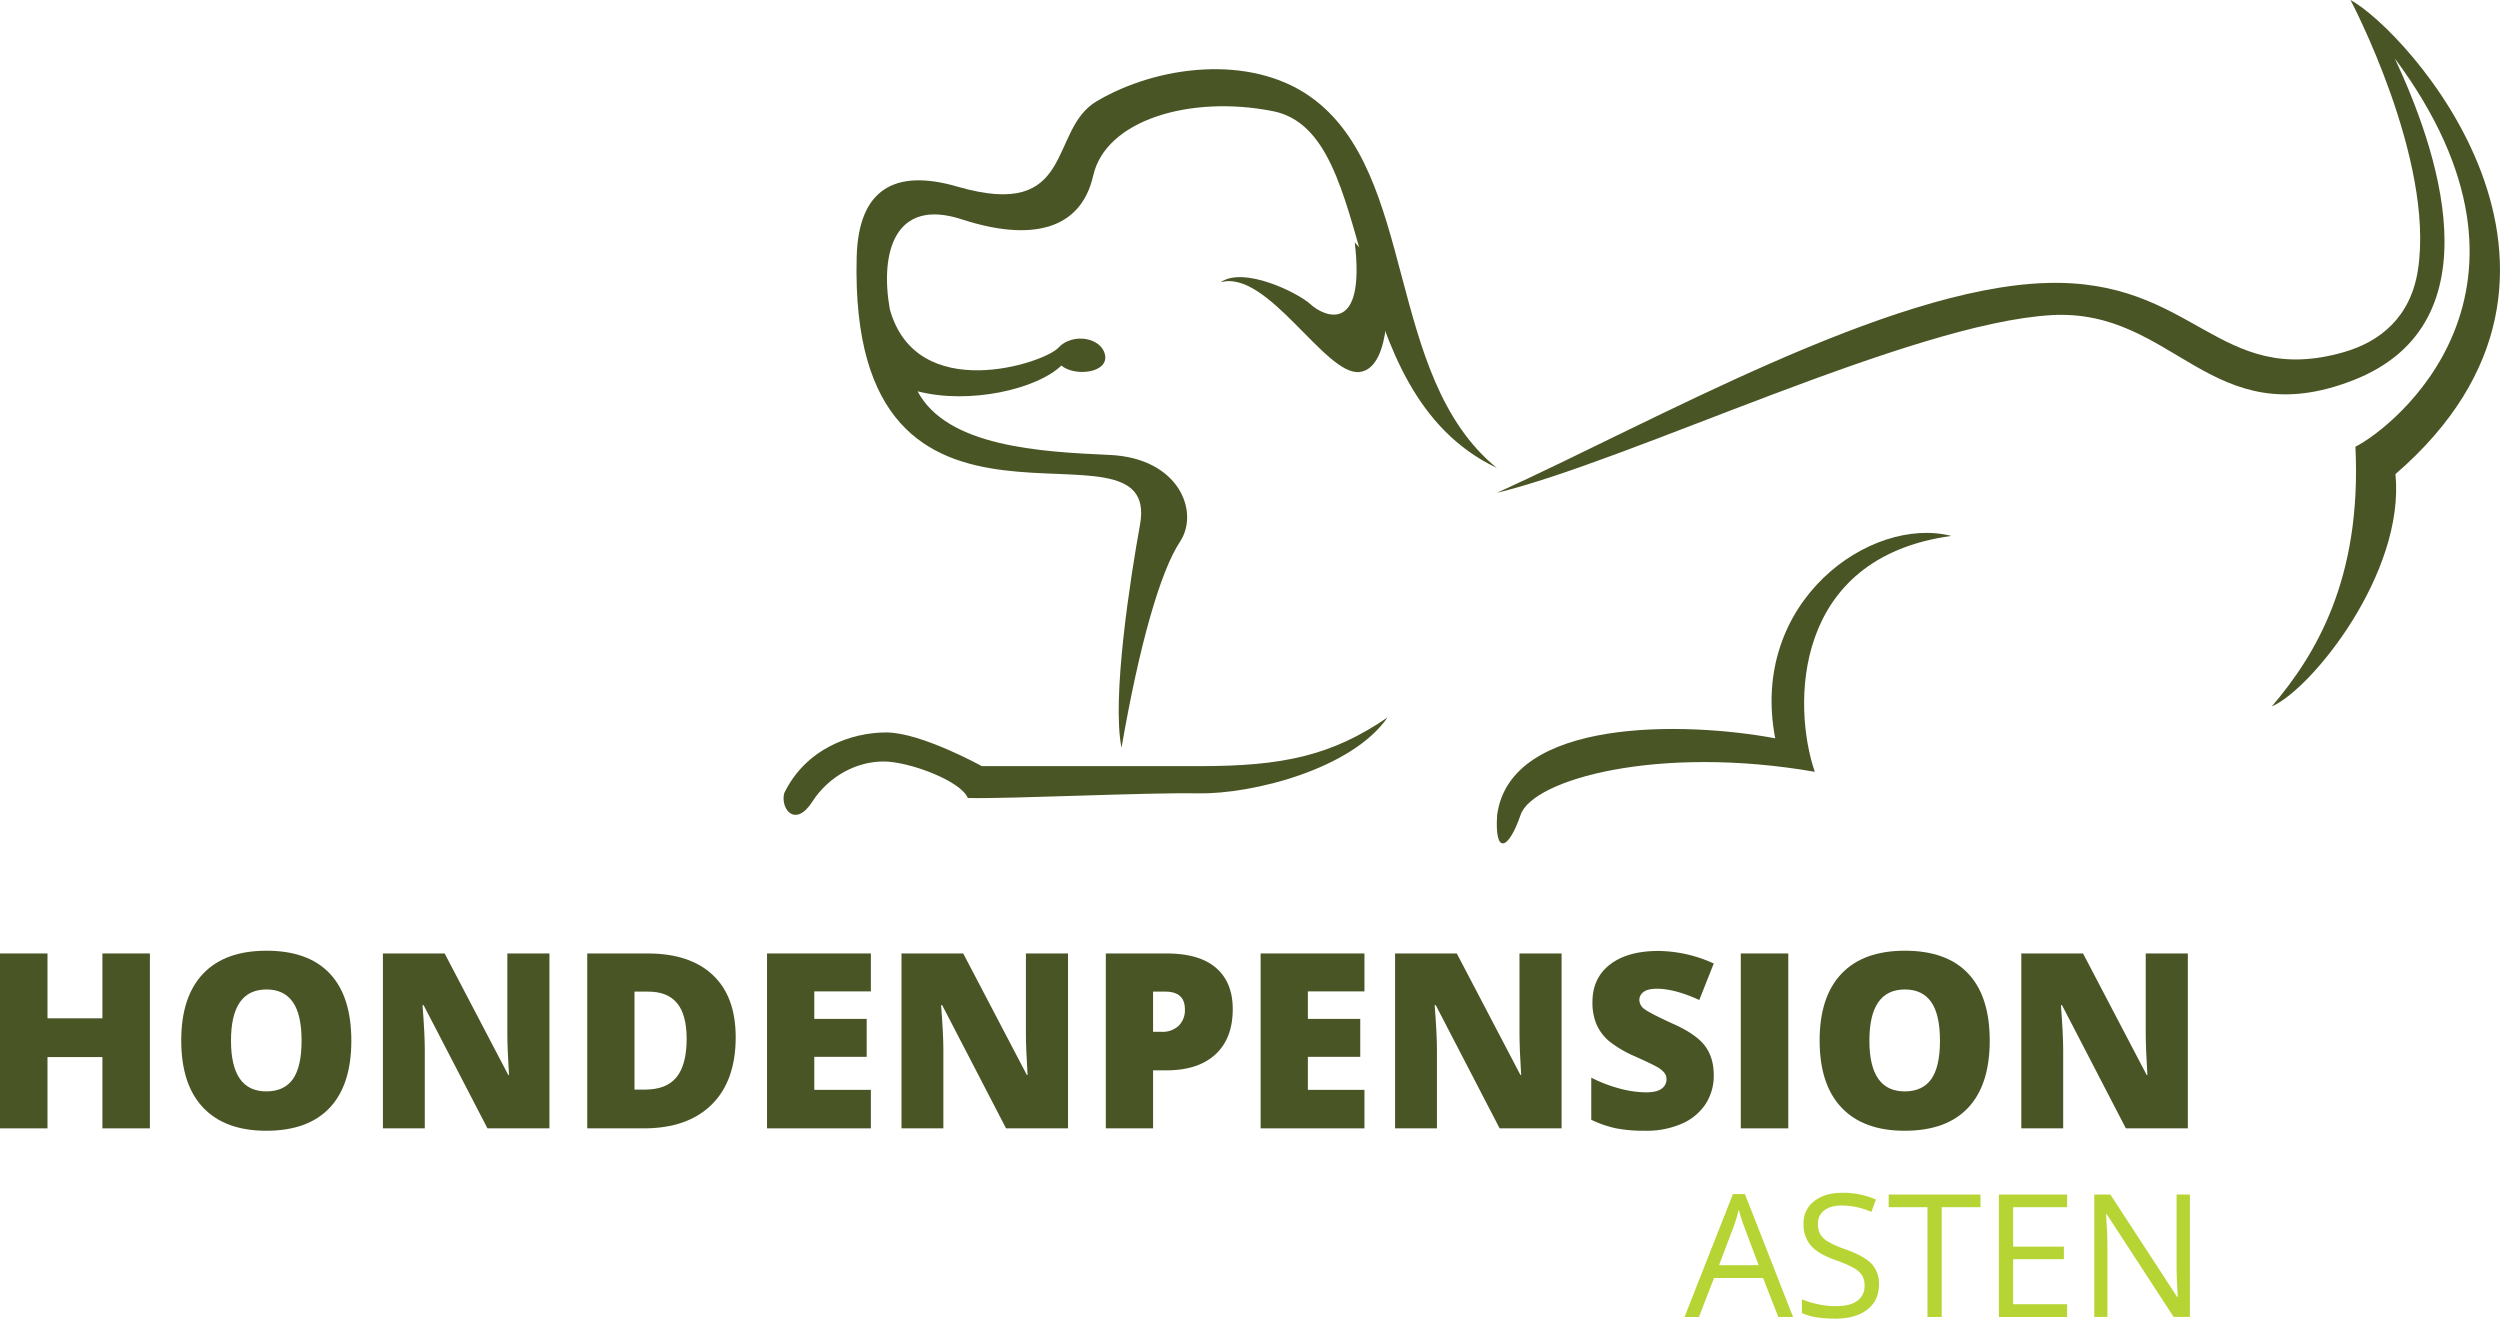 <svg id="Layer_1" data-name="Layer 1" xmlns="http://www.w3.org/2000/svg" viewBox="0 0 1182.046 623.478">
  <defs>
    <style>
      .cls-1, .cls-2 {
        fill: #495525;
      }

      .cls-1 {
        fill-rule: evenodd;
      }

      .cls-3 {
        fill: #b6d434;
      }
    </style>
  </defs>
  <title>logo</title>
  <g>
    <path class="cls-1" d="M707.71,233.044c74.209-33.642,184.665-96.753,259.538-99.232,70.374-2.334,81.267,49.827,140.973,32.682,16.958-4.87,31.593-16.373,35.032-38.914C1151.227,75.307,1111.359,0,1111.359,0c25.689,13.75,132.015,128.464,21.261,224.157,4.604,46.956-39.868,101.892-58.48,109.864,20.383-23.92,42.645-59.914,39.542-122.819,17.722-8.863,100.124-73.75,18.607-183.617,18.957,40.499,49.95,125.033-19.619,152.191-67.588,26.386-84.35-34.099-142.718-30.772-66.355,3.792-198.424,68.484-262.242,84.04"/>
    <path class="cls-1" d="M922.639,253.397c-38.103-9.752-95.693,31.01-83.289,95.69-42.531-7.981-125.262-9.863-131.466,36.215-1.326,19.047,5.312,16.833,11.079,0,5.758-16.832,65.119-33.226,139.106-20.383-10.634-30.897-10.857-101.223,64.569-111.522"/>
    <path class="cls-1" d="M370.759,375.112c-1.772,7.528,5.315,16.385,13.29,3.984,7.977-12.401,21.26-19.047,33.666-19.047,12.405,0,36.773,9.321,39.871,17.271,20.822.447,83.288-2.656,108.981-2.208,25.693.436,72.65-11.521,89.489-35.888-26.577,18.164-49.613,23.025-89.046,23.025H464.231s-28.79-15.94-45.187-15.94c-16.39,0-38.095,7.534-48.285,28.804"/>
    <path class="cls-1" d="M707.71,221.248c-53.424-43.626-37.07-139.614-88.269-175.603-28.478-20.016-71.988-14.847-100.921,2.232-23.078,13.621-9.67,56.685-65.88,40.351-29.633-8.613-46.749,1.225-47.587,33.275-4.141,158.917,144.627,67.747,133.96,126.608-4.536,25.035-13.436,82.089-8.744,105.456,8.479-49.018,18.404-83.461,27.681-97.474,9.277-14.01-.349-39.533-33.335-40.993-32.986-1.458-76.941-3.958-90.759-30.084,24.663,6.399,56.499-1.075,67.969-12.168,6.307,5.306,22.128,3.579,20.685-4.83-1.44-8.409-15.352-10.94-22.124-3.58-6.772,7.362-67.141,27.141-79.68-18.281-4.67-26.459,2.129-52.87,34.068-42.439,31.947,10.437,56.161,5.63,62.107-20.67,5.942-26.304,45.813-38.192,84.923-30.502,51.885,10.201,29.3,132.237,105.908,168.702"/>
    <path class="cls-1" d="M655.813,133.962s3.134,40.058-13.021,41.937c-16.153,1.875-43.461-48.789-65.707-42.421,10.909-7.726,36.544,4.832,42.676,10.485,6.137,5.653,26.026,14.618,20.781-29.358,5.002,5.082,15.27,19.357,15.27,19.357"/>
  </g>
  <g>
    <polygon class="cls-2" points="48.417 481.476 22.455 481.476 22.455 450.814 0 450.814 0 533.51 22.455 533.51 22.455 499.799 48.417 499.799 48.417 533.51 70.873 533.51 70.873 450.814 48.417 450.814 48.417 481.476"/>
    <path class="cls-2" d="M126.018,449.516q-19.684,0-30.005,10.889-10.323,10.894-10.322,31.533,0,20.871,10.378,31.782,10.379,10.929,29.836,10.922,19.739,0,29.979-10.858,10.238-10.857,10.236-31.734,0-20.925-10.18-31.73Q145.759,449.518,126.018,449.516Zm12.472,60.693q-4.101,5.821-12.585,5.82-16.685,0-16.685-23.98,0-24.205,16.798-24.209,8.257,0,12.415,5.917,4.157,5.909,4.158,18.292Q142.59,504.383,138.49,510.209Z"/>
    <path class="cls-2" d="M239.876,488.203q0,7.579.792,20.081h-.341l-30.088-57.47H181.051v82.695h19.799v-37.277q0-7.23-1.075-20.983h.508l30.204,58.261H259.785v-82.695H239.876Z"/>
    <path class="cls-2" d="M306.279,450.814H277.659v82.695h26.753q20.64,0,32.04-11.196,11.399-11.205,11.399-31.9,0-19.238-10.832-29.416Q326.186,450.822,306.279,450.814Zm13.629,58.46q-4.75,5.906-14.931,5.911h-4.978v-46.325h6.507q9.161,0,13.657,5.486,4.499,5.484,4.497,16.858Q324.661,503.363,319.908,509.274Z"/>
    <polygon class="cls-2" points="362.67 533.51 411.764 533.51 411.764 515.301 385.011 515.301 385.011 499.688 409.785 499.688 409.785 481.755 385.011 481.755 385.011 468.745 411.764 468.745 411.764 450.814 362.67 450.814 362.67 533.51"/>
    <path class="cls-2" d="M485.068,488.203q0,7.579.791,20.081h-.34l-30.089-57.47h-29.187v82.695H446.04v-37.277q0-7.23-1.074-20.983h.509l30.205,58.261H504.978v-82.695h-19.91Z"/>
    <path class="cls-2" d="M575,457.662q-7.864-6.847-23.529-6.848H522.85v82.695h22.343v-27.431h6.279q15.042,0,23.218-7.555,8.173-7.545,8.173-21.41Q582.862,464.505,575,457.662Zm-17.733,27.374a11.128,11.128,0,0,1-8.003,2.828h-4.072v-19.004h5.769q9.276,0,9.277,8.37A10.261,10.261,0,0,1,557.268,485.036Z"/>
    <polygon class="cls-2" points="596.043 533.51 645.136 533.51 645.136 515.301 618.383 515.301 618.383 499.688 643.154 499.688 643.154 481.755 618.383 481.755 618.383 468.745 645.136 468.745 645.136 450.814 596.043 450.814 596.043 533.51"/>
    <path class="cls-2" d="M718.44,488.203q0,7.579.792,20.081h-.339l-30.092-57.47H659.617v82.695h19.795v-37.277q0-7.23-1.077-20.983h.512l30.207,58.261h29.297v-82.695h-19.91Z"/>
    <path class="cls-2" d="M777.096,469.029q1.973-1.528,6.332-1.528,8.429,0,20.022,5.317l6.843-17.248a64.071,64.071,0,0,0-26.184-5.943q-14.541,0-22.851,6.394-8.316,6.397-8.32,17.816a26.276,26.276,0,0,0,1.956,10.579,21.883,21.883,0,0,0,5.994,7.919,52.877,52.877,0,0,0,12.136,7.124q8.93,4.02,10.998,5.321a10.842,10.842,0,0,1,3.001,2.569,4.916,4.916,0,0,1,.933,2.974,5.306,5.306,0,0,1-2.321,4.438q-2.319,1.721-7.297,1.724a49.412,49.412,0,0,1-12.671-1.839,66.534,66.534,0,0,1-13.291-5.116v19.91a51.342,51.342,0,0,0,11.65,4.041,69.702,69.702,0,0,0,13.858,1.161,41.776,41.776,0,0,0,17.252-3.309,25.568,25.568,0,0,0,11.257-9.276,24.395,24.395,0,0,0,3.899-13.66q0-8.373-4.153-13.888-4.157-5.514-14.849-10.319-11.145-5.093-13.662-7.012a5.483,5.483,0,0,1-2.517-4.359A4.626,4.626,0,0,1,777.096,469.029Z"/>
    <rect class="cls-2" x="823.075" y="450.814" width="22.458" height="82.695"/>
    <path class="cls-2" d="M900.677,449.516q-19.682,0-30.003,10.889-10.327,10.894-10.321,31.533,0,20.871,10.377,31.782,10.381,10.929,29.835,10.922,19.744,0,29.976-10.858,10.238-10.857,10.242-31.734,0-20.925-10.182-31.73Q920.417,449.518,900.677,449.516Zm12.475,60.693q-4.105,5.821-12.587,5.82-16.682,0-16.683-23.98,0-24.205,16.795-24.209,8.26,0,12.419,5.917,4.156,5.909,4.157,18.292Q917.253,504.383,913.151,510.209Z"/>
    <path class="cls-2" d="M1014.54,450.814v37.389q0,7.579.788,20.081h-.338l-30.09-57.47h-29.188v82.695h19.795v-37.277q0-7.23-1.076-20.983h.514l30.201,58.261h29.3v-82.695Z"/>
  </g>
  <g>
    <path class="cls-3" d="M819.367,564.567l-22.884,58.119h6.811l7.128-18.413h23.196l7.207,18.413h6.97l-22.768-58.119Zm-6.573,33.648,6.812-17.935a75.64,75.64,0,0,0,2.492-8.351q1.387,4.95,2.693,8.351l6.732,17.935Z"/>
    <path class="cls-3" d="M872.461,590.656a46.022,46.022,0,0,1-8.057-3.545,10.395,10.395,0,0,1-3.743-3.524,9.768,9.768,0,0,1-1.106-4.925,7.56,7.56,0,0,1,3.01-6.376q3.006-2.297,8.351-2.298A35.796,35.796,0,0,1,884.854,573l2.094-5.859a39.075,39.075,0,0,0-15.868-3.167q-8.284,0-13.306,3.958a12.841,12.841,0,0,0-5.03,10.65,15.111,15.111,0,0,0,3.465,10.333q3.463,3.958,11.541,6.849a56.395,56.395,0,0,1,8.608,3.683,11.168,11.168,0,0,1,4.039,3.543,9.14,9.14,0,0,1,1.208,4.929,8.407,8.407,0,0,1-3.401,7.11q-3.409,2.552-10.137,2.548a40.912,40.912,0,0,1-8.315-.867,42.138,42.138,0,0,1-7.764-2.372v6.49q5.55,2.656,15.84,2.65,9.499,0,15.044-4.272,5.543-4.282,5.543-11.924a13.696,13.696,0,0,0-3.424-9.656Q881.567,593.907,872.461,590.656Z"/>
    <polygon class="cls-3" points="893.008 570.78 911.338 570.78 911.338 622.687 918.068 622.687 918.068 570.78 936.402 570.78 936.402 564.804 893.008 564.804 893.008 570.78"/>
    <polygon class="cls-3" points="945.112 622.687 977.382 622.687 977.382 616.668 951.847 616.668 951.847 595.364 975.836 595.364 975.836 589.431 951.847 589.431 951.847 570.78 977.382 570.78 977.382 564.804 945.112 564.804 945.112 622.687"/>
    <path class="cls-3" d="M1029.129,564.804v33.22q-.076,2.492.199,8.294.275,5.796.355,6.866h-.315l-31.555-48.38h-7.603v57.883h6.214v-32.9q0-7.129-.634-15.68h.315l31.638,48.58h7.682v-57.883Z"/>
  </g>
</svg>
